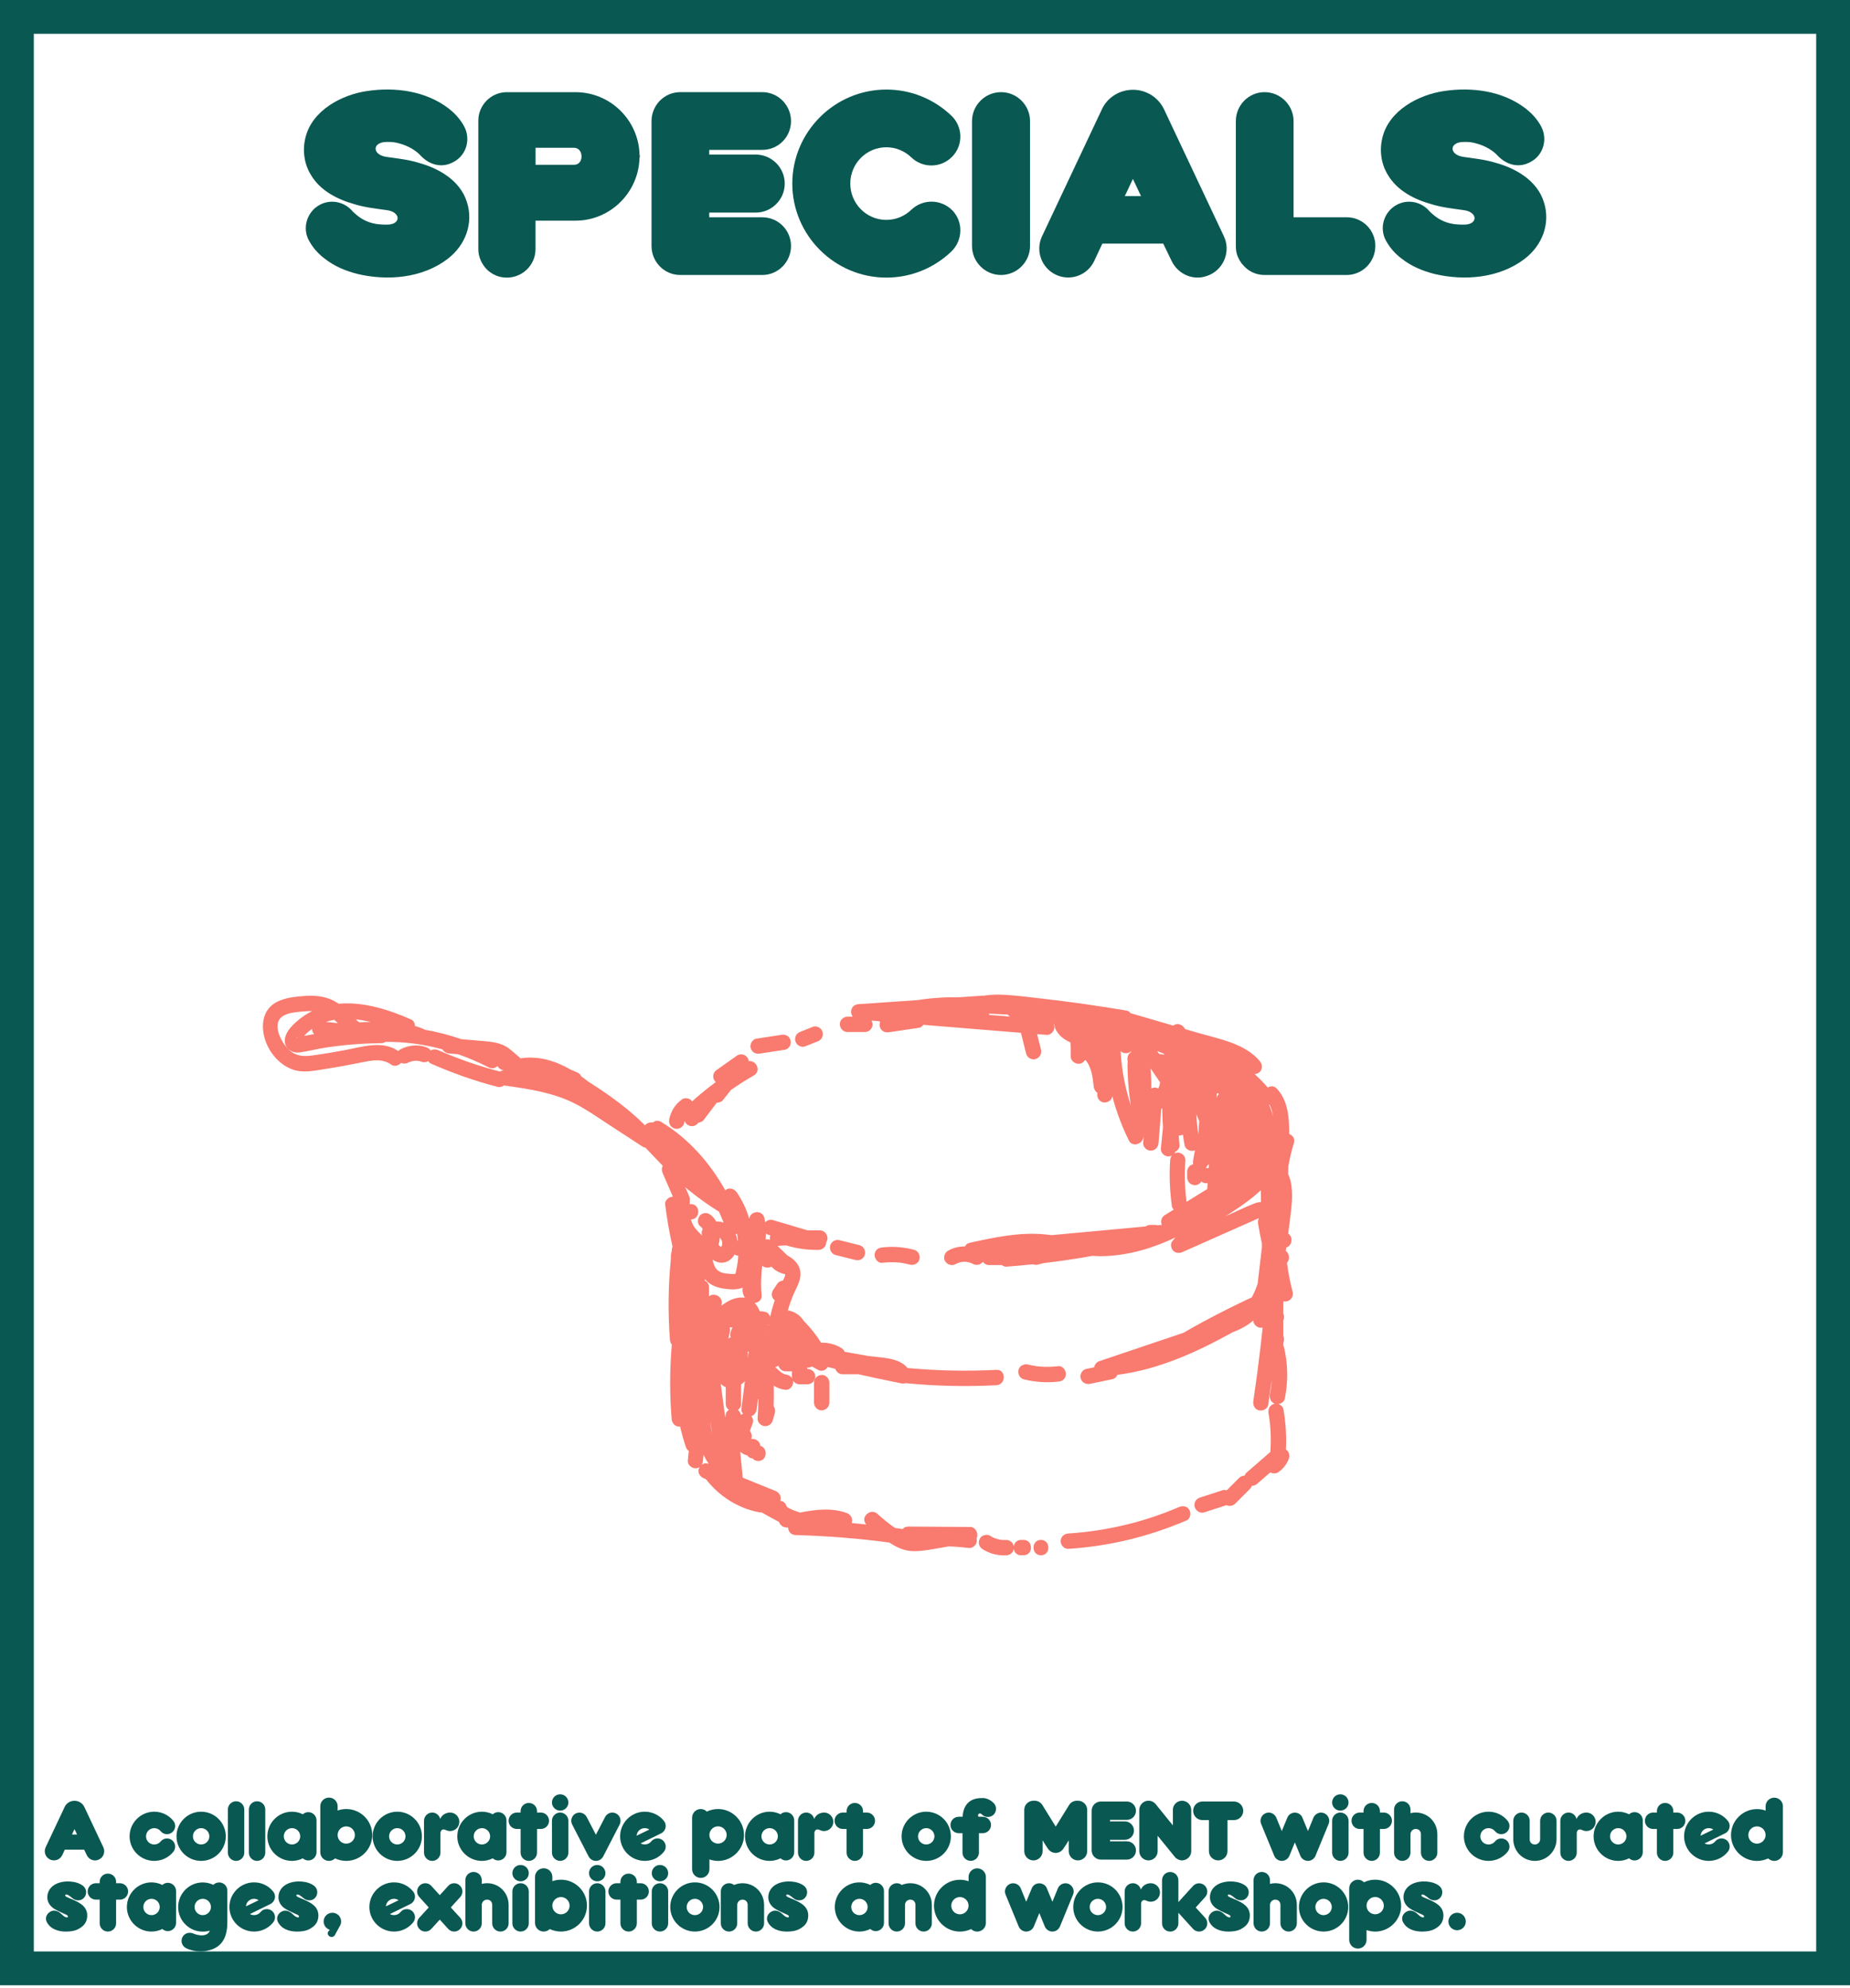 <?xml version="1.0" encoding="UTF-8"?><svg xmlns="http://www.w3.org/2000/svg" viewBox="0 0 602 647"><defs><style>.cls-1{fill:#f97a6e;}.cls-2{fill:#095852;}</style></defs><g id="pot"><path class="cls-1" d="M219.54,367.31c.64.15,1.36.11,1.93-.25.52-.33,1.03-.86,1.15-1.49.05-.26.11-.51.18-.77.22.91,1.18,1.61,2.05,1.71,1.02.12,1.82-.32,2.42-1.12.16-.01.33-.04.49-.09.2-.08.4-.17.6-.25.38-.22.67-.52.9-.9,1.33-1.76,2.67-3.52,4-5.28.04,0,.08.01.12.01.62-.03,1.36-.23,1.77-.73l2.72-3.41c2.41-1.69,4.9-3.27,7.45-4.73,2.5-1.44.74-5.05-1.67-4.62-.04-.36-.14-.71-.32-.99-.34-.53-.86-1-1.49-1.15-.62-.14-1.38-.13-1.93.25-2.2,1.55-4.39,3.11-6.59,4.66-.54.38-.97.83-1.15,1.49-.16.6-.09,1.4.25,1.93.14.22.32.42.51.6-.7.52-1.4,1.03-2.09,1.57-1.83,1.43-3.63,2.91-5.35,4.47-.09.08-.17.17-.26.25-.34-.44-.78-.81-1.33-.94-.61-.14-1.4-.15-1.93.25-.56.43-1.11.86-1.59,1.38-.47.52-.91,1.08-1.27,1.68-.37.59-.64,1.23-.89,1.87-.2.49-.34,1-.43,1.52-.12.67-.1,1.32.25,1.93.3.52.9,1.01,1.49,1.15Z"/><path class="cls-1" d="M245.44,342.64c.63.33,1.22.36,1.93.25,2.71-.42,5.42-.83,8.13-1.25.58-.09,1.21-.67,1.49-1.15.31-.54.45-1.33.25-1.93-.2-.6-.57-1.19-1.15-1.49-.63-.33-1.22-.36-1.93-.25-2.71.42-5.42.83-8.13,1.25-.58.09-1.21.67-1.49,1.15-.31.54-.45,1.33-.25,1.93.2.6.57,1.19,1.15,1.49Z"/><path class="cls-1" d="M259.97,340.35c.2.08.4.17.6.25.44.12.89.12,1.33,0,1.34-.54,2.69-1.08,4.03-1.62.33-.08.61-.23.85-.45.27-.18.49-.41.64-.7.31-.54.45-1.33.25-1.93-.2-.6-.57-1.19-1.15-1.49-.2-.08-.4-.17-.6-.25-.44-.12-.89-.12-1.33,0-1.34.54-2.69,1.08-4.03,1.62-.33.08-.61.23-.85.45-.27.18-.49.41-.64.7-.31.54-.45,1.33-.25,1.93.2.6.57,1.19,1.15,1.49Z"/><path class="cls-1" d="M271.89,408.47c2.15.54,4.3,1.08,6.46,1.62.64.16,1.35.08,1.93-.25.52-.3,1.01-.9,1.15-1.49.3-1.3-.39-2.74-1.75-3.08-2.15-.54-4.3-1.08-6.46-1.62-.64-.16-1.35-.08-1.93.25-.52.3-1.01.9-1.15,1.49-.29,1.3.39,2.74,1.75,3.08Z"/><path class="cls-1" d="M291.88,410.87c.37.02.74.06,1.1.1.08,0,.16.02.24.03.19.03.37.06.56.09.79.13,1.57.31,2.34.51,1.26.34,2.77-.42,3.08-1.75.3-1.31-.39-2.72-1.75-3.08-3.36-.89-6.91-1.19-10.36-.77-.69.08-1.26.22-1.77.73-.43.43-.76,1.15-.73,1.77.05,1.22,1.11,2.67,2.5,2.5,1.59-.19,3.19-.24,4.79-.13Z"/><path class="cls-1" d="M421.03,372c.44-1.45-.39-2.5-1.49-2.89,0-.47,0-.94-.02-1.4-.1-4.77-.62-9.74-4.02-13.38-.92-.99-2.08-.93-2.95-.37-1.36-1.56-2.79-3.01-4.29-4.37.63-.04,1.24-.29,1.67-.71,1.02-1.02.87-2.5,0-3.54-4.85-5.76-13.28-7.19-20.14-9.19-1.38-.4-2.76-.8-4.13-1.21-.1-.13-.19-.27-.29-.41-.75-.99-1.89-1.56-3.12-1.02-.17.07-.33.18-.49.29-4.62-1.35-9.25-2.7-13.87-4.05-.31-.42-.74-.74-1.27-.83-9.14-1.55-18.33-2.85-27.54-3.91-4.48-.51-9-1.13-13.51-1.28-1.88-.06-3.72.06-5.53.35-.13-.02-.25-.03-.38-.02-2.47.17-4.93.34-7.4.51,0,0-.01,0-.02,0-4.64-.07-9.21.23-13.72.94-6.39.44-12.77.88-19.16,1.31-2.38.16-2.99,2.66-1.86,4.07h-1.72c-.64,0-1.31.28-1.77.73s-.76,1.15-.73,1.77c.06,1.35,1.1,2.5,2.5,2.5h5.65c.64,0,1.31-.28,1.77-.73s.76-1.15.73-1.77c-.02-.44-.15-.86-.36-1.23.85.07,1.7.14,2.55.21.09.09.18.17.28.25-.19.5-.25,1.09-.09,1.58.2.6.57,1.19,1.15,1.49.63.33,1.22.36,1.93.25,3.24-.48,6.47-.96,9.71-1.43.5-.07,1.04-.53,1.36-.96,10.58.86,21.17,1.73,31.75,2.59.57,2.27,1.13,4.53,1.7,6.8.32,1.27,1.81,2.16,3.08,1.75,1.31-.43,2.09-1.72,1.75-3.08-.42-1.68-.84-3.36-1.26-5.04,1.04.08,2.07.17,3.11.25,1.35.11,2.5-1.23,2.5-2.5,0-.34-.07-.65-.18-.93.08.01.16.02.25.04-.02.47.06.94.24,1.34,1.01,2.2,2.82,3.59,4.92,4.49.12,1.49.15,2.98.09,4.47-.08,2.11,2.83,3.38,4.27,1.77.16-.18.31-.35.47-.53,2.03,2.17,2.45,5.74,2.73,8.58.09.88.52,1.68,1.21,2.12-.23,1.33.36,2.69,1.75,3.07,1.22.34,2.82-.41,3.08-1.75.01-.07.03-.14.04-.22,1.29,4.98,3.1,9.83,5.41,14.47,1.01,2.03,3.95,1.32,4.57-.6.08-.25.14-.5.22-.75-.06.7-.11,1.4-.17,2.11-.11,1.31,1.23,2.56,2.5,2.5,1.45-.06,2.39-1.1,2.5-2.5.3-3.74.61-7.49.91-11.23.1.01.2.02.3.02.03,2.08.1,4.16.23,6.24-.23,2.28-.45,4.57-.68,6.85-.13,1.31,1.24,2.56,2.5,2.5.39-.02.74-.11,1.05-.26-.3.41-.49.91-.53,1.48-.34,5.02-.11,10.01.57,14.99.06.43.29.79.61,1.09-.98.61-1.96,1.21-2.95,1.82-1.16.72-1.37,2.12-.93,3.21-.15-.02-.31-.02-.49,0-.3.03-.61.06-.91.08-.25-.08-.5-.13-.77-.13h-1.61c-.34-.01-.67.06-.96.22-.19.06-.36.16-.52.28-10.19.94-20.38,1.89-30.57,2.83-.88-.11-1.76-.21-2.64-.28-8.13-.7-16.22,1.05-24.11,2.79-.73.16-1.21.61-1.49,1.18-1.92-.03-3.84.43-5.53,1.41-1.13.66-1.63,2.29-.9,3.42.73,1.14,2.21,1.6,3.42.9.2-.12.41-.21.62-.32.47-.17.96-.31,1.45-.39.51-.04,1.02-.04,1.53,0,.5.09.99.22,1.47.4.17.08.34.16.5.25,1.06.6,2.55.34,3.26-.67.45.63,1.16,1.06,2.01,1.06h4.19c.42.34.94.55,1.5.51,2.89-.21,5.77-.48,8.65-.78.46.21,1.01.27,1.63.1.58-.16,1.15-.31,1.73-.46,5.35-.63,10.67-1.42,15.97-2.37,1.36.09,2.72.14,4.09.08,8.03-.33,15.7-2.63,22.88-6.06-.36.43-.72.85-1.06,1.3-.66.87-.33,2.31.39,3.03.84.84,2,.85,3.03.39,4.69-2.08,9.37-4.16,14.06-6.24,2.27-1.01,4.54-2.01,6.8-3.02,1.21-.54,2.42-1.07,3.63-1.61.11-.05.23-.09.34-.13-.29.55-.37,1.23-.26,1.89.35,2.11.76,4.21,1.22,6.29l.02,1.18c-.47,4-.93,7.99-1.4,11.99-.53,1.5-1.12,3-1.87,4.4-5.38,2.51-10.7,5.17-15.92,7.99-2.15,1.16-4.27,2.37-6.39,3.58-4.41,1.49-8.82,2.97-13.24,4.46-4.69,1.58-9.39,3.16-14.08,4.75-.97.33-1.53,1.13-1.69,2l-2.64.55c-1.28.27-2.14,1.85-1.75,3.08.44,1.36,1.7,2.03,3.08,1.75,2.43-.51,4.86-1.01,7.28-1.52.72-.15,1.3-.72,1.61-1.41,13.32-1.7,25.74-7.35,37.46-13.84,2.41-.93,4.73-2.08,6.67-3.79.03-.02.06-.04.09-.05-.06,1.17,1.09,2.22,2.17,2.35.3.04.59.02.85-.04-.21,1.98-.42,3.96-.65,5.94-.7,5.98-1.49,11.94-2.37,17.9-.2,1.33.33,2.69,1.75,3.08,1.18.32,2.88-.4,3.08-1.75.39-2.68.77-5.36,1.13-8.04-.08,1.57-.26,3.13-.56,4.62-.24,1.23.33,2.64,1.6,3.02-.11.02-.21.03-.31.06-1.39.45-1.99,1.69-1.75,3.08.4,2.28.63,4.64.71,7.13.05,1.81.01,3.63-.12,5.43-2.6,2.26-5.2,4.51-7.79,6.77-.28.25-.47.58-.59.94,0,0,0,0,0,0-.66.03-1.29.25-1.77.73-1.35,1.35-2.7,2.71-4.05,4.06-.44-.15-.92-.18-1.4-.02-2.43.79-4.86,1.57-7.28,2.36-.62.2-1.16.58-1.49,1.15-.31.54-.45,1.33-.25,1.93.4,1.24,1.74,2.18,3.08,1.75,2.42-.78,4.85-1.57,7.27-2.35.33.16.69.27,1.06.25.66-.03,1.29-.25,1.77-.73,1.61-1.62,3.22-3.23,4.84-4.85.26-.26.46-.6.58-.96.63,0,1.25-.24,1.78-.71,1.41-1.22,2.82-2.45,4.23-3.67.18.11.37.2.58.25.63.14,1.38.13,1.93-.25.45-.31.89-.65,1.29-1.03.4-.38.73-.82,1.07-1.26.55-.73.94-1.55,1.24-2.41.1-.33.12-.66.04-1-.02-.33-.11-.64-.3-.93-.16-.29-.37-.53-.64-.7-.04-.04-.1-.06-.14-.1.23-4.38-.06-8.76-.81-13.1-.14-.82-.86-1.46-1.68-1.71.99-.12,1.93-.75,2.14-1.79,1.1-5.54,1.03-11.2-.27-16.71-.05-.21-.15-.41-.26-.6,0-.09.03-.18.03-.28v-.54c.33-.71.33-1.58,0-2.3v-4.97c.33-.71.33-1.58,0-2.3v-3.97c.4.11.83.14,1.29,0,1.31-.36,2.1-1.77,1.75-3.08-.83-3.1-1.43-6.24-1.84-9.4.99-1.07.86-3.05-.39-3.88.02-.14.05-.29.07-.43.04-.24.06-.48.1-.72,2.02-.56,2.23-3.47.62-4.51.31-2.36.6-4.71.88-7.07.37-3.13.6-6.21.03-9.34-.18-1.01-.5-2-.92-2.94.02-.85.03-1.69.05-2.54.45-2.56,1.05-5.11,1.82-7.61ZM414.25,363.3c-.33-1.27-.76-2.51-1.29-3.7.05-.02.1-.05.16-.07.6,1.16.95,2.45,1.13,3.78ZM377.04,353.94c-.04.12-.08.24-.12.36-.38-.22-.79-.35-1.21-.33-.41.02-.77.12-1.08.28.04-2.18-.04-4.36-.24-6.54,0,0,0,0,.01,0,1.03,1.5,2.05,3.01,3.07,4.52-.05.37-.1.74-.15,1.11-.11.18-.21.38-.28.59ZM395.99,355.9c.11-.05.23-.1.34-.14.1.11.19.22.29.33-.35.33-.62.76-.76,1.27.04-.49.09-.97.13-1.46ZM376.53,342.06c.71.28,1.42.58,2.12.86.1.13.22.24.35.34-.6-.08-1.2-.15-1.79-.22-.23-.33-.45-.66-.68-.99ZM321.83,329.91c2.02.09,4.05.19,6.07.3.2.27.47.5.83.66-2.29-.19-4.58-.37-6.87-.56,0-.04.01-.08.01-.13-.01-.09-.02-.18-.04-.27ZM366.38,342.79c.64,0,1.15-.2,1.54-.52.09,0,.18,0,.26.01-.04.05-.08.09-.12.14-1.03.58-1.4,1.87-1.09,2.96-.17,1.38-.04,2.83,0,4.16.12,3.46.48,6.91,1.04,10.32-1.9-5.74-3.03-11.72-3.35-17.76.4.41.97.69,1.72.69ZM390.24,364.9c-.11,1.44-.22,2.87-.31,4.31-.32-2.18-.53-4.37-.63-6.57.33.75.64,1.5.94,2.27ZM392.97,379.21c.14-.06.27-.13.4-.21-.03.41-.06.83-.08,1.24-.23-.07-.48-.12-.77-.12-.08,0-.15.02-.23.02.3-.25.54-.57.68-.93ZM386.06,390.85c-.04-.33-.08-.65-.11-.98-.06-.56-.11-1.12-.16-1.68-.1-1.17-.16-2.34-.2-3.51-.07-2.35-.02-4.69.14-7.04.09-1.31-1.21-2.56-2.5-2.5-.4.02-.75.12-1.07.27.13-.17.24-.36.32-.57.81-.43,1.44-1.25,1.34-2.18-.1-.98-.17-1.96-.25-2.95.07-.05.13-.11.2-.16.01,0,.03,0,.04,0,.43,0,.8-.1,1.12-.25.16,1.15.34,2.3.55,3.45.25,1.33,1.85,2.08,3.08,1.75.1-.03.19-.07.28-.11-.19,1.07-.39,2.14-.58,3.2-.08.46-.09.91.02,1.35-.05,0-.09.01-.14.02-.42.12-.79.33-1.1.64-.13.17-.26.34-.39.51-.23.39-.34.81-.34,1.26v1.87c-.01.34.06.67.22.96.1.31.27.58.52.8.23.24.49.42.8.52.3.16.62.23.96.22.22-.03.44-.06.66-.09.42-.12.79-.33,1.1-.64.12-.16.24-.32.37-.47.39.35.92.58,1.6.58.16,0,.3-.02.44-.04-.04.64-.08,1.27-.13,1.91-2.25,1.39-4.5,2.77-6.75,4.16-.02-.13-.03-.26-.04-.29ZM408.27,391.65c-2.96,1.16-5.85,2.58-8.76,3.88-.24.11-.48.21-.71.32.67-.43,1.33-.86,1.99-1.29,3.32-2.16,6.6-4.46,9.47-7.18.03,1.28.05,2.56.08,3.84-.69.03-1.39.17-2.06.43Z"/><path class="cls-1" d="M333.08,501.19c-.14,0-.27.02-.4.04-.13-.02-.26-.04-.4-.04-1.45,0-2.25,1.02-2.39,2.14-.08-.52-.29-1.03-.69-1.39-.47-.43-1.11-.77-1.77-.73-.57.03-1.14.01-1.71-.04-.77-.13-1.51-.33-2.24-.62-.42-.2-.83-.42-1.23-.67-1.1-.7-2.81-.27-3.42.9-.65,1.24-.28,2.67.9,3.42,2.25,1.44,5.03,2.17,7.7,2.01.67-.04,1.29-.25,1.77-.73.34-.34.6-.84.69-1.34.17,1.08.96,2.05,2.38,2.05.14,0,.27-.02.4-.04.13.02.26.04.4.04,3.22,0,3.22-5,0-5Z"/><path class="cls-1" d="M338.73,501.19c-3.22,0-3.22,5,0,5s3.22-5,0-5Z"/><path class="cls-1" d="M383.59,490.52c-11.37,4.9-23.62,7.79-35.96,8.58-1.35.09-2.5,1.09-2.5,2.5,0,1.29,1.15,2.59,2.5,2.5,13.3-.85,26.26-4,38.49-9.26,1.24-.53,1.52-2.36.9-3.42-.75-1.28-2.18-1.43-3.42-.9Z"/><path class="cls-1" d="M346.87,447.15c-.05-1.22-1.11-2.67-2.5-2.5-1.72.2-3.46.27-5.19.17-.4-.02-.8-.05-1.2-.09-.22-.02-.45-.05-.67-.07-.08-.01-.17-.02-.25-.04-.86-.13-1.7-.31-2.55-.51-1.27-.31-2.77.4-3.08,1.75-.29,1.29.39,2.74,1.75,3.08,3.65.89,7.45,1.17,11.18.73.69-.08,1.26-.22,1.77-.73.43-.43.76-1.15.73-1.77Z"/><path class="cls-1" d="M264.88,450v6.53c0,1.31,1.15,2.56,2.5,2.5,1.35-.06,2.5-1.1,2.5-2.5v-6.53c0-1.31-1.15-2.56-2.5-2.5-1.35.06-2.5,1.1-2.5,2.5Z"/><path class="cls-1" d="M234.9,403.88c-.03-.07-.05-.14-.07-.22,0-.01-.01-.02-.02-.03.04.15.07.24.09.25Z"/><path class="cls-1" d="M234.52,406.04s.02,0,.04-.01c0,0,0,0,0,0,0,0,0,0,0,0,.01,0,.03,0,.04-.01,0,0,0,0,0,0-.02,0-.03,0-.04.01.01-.02.03-.03.04-.04-.01,0-.02.01-.03.02,0,0-.01.02-.02.03-.01,0-.03,0-.04.01Z"/><path class="cls-1" d="M315.53,496.98c-6.66-.04-13.31-.08-19.97-.13-.83,0-1.44.32-1.84.81-.83-.12-1.66-.24-2.49-.36-2-1.39-3.89-2.92-5.69-4.57-2.34-2.14-5.8,1.26-3.62,3.44-1.59-.17-3.19-.32-4.78-.47.42-1.2-.07-2.7-1.61-3.26-4.89-1.78-10.12-1.14-15.13-.16-.06,0-.12-.01-.18-.02-.04-.01-.07-.02-.11-.04-.96-.33-1.94-.66-2.86-1.1-.39-.19-.83-.39-1.16-.67.12.1-.02-.05-.1-.13.05.02-.14-.39-.07-.16-.33-1.08-1.15-1.61-2.03-1.72.02-.05.05-.1.06-.16.39-1.43-.49-2.57-1.75-3.08-3.5-1.42-7.01-2.84-10.51-4.26l-.8-8.18c.03-.07.07-.14.1-.21.02.02.04.04.07.06.23.18.45.38.7.53.08.05.16.09.25.13.27.12.55.26.84.34.08.02.16.04.25.05,0,0,.02,0,.03,0,.36.55.94.94,1.76,1.01.4.49,1.01.83,1.85.83,2.97,0,3.2-4.24.69-4.9-.02-.26-.07-.5-.19-.73-.1-.31-.27-.58-.52-.8-.48-.44-1.1-.76-1.77-.73-.14,0-.28.02-.42.05.01-.34.05-.67.09-1.01.01-.34-.06-.67-.22-.96-.08-.25-.22-.47-.4-.66.33-.87.66-1.74.96-2.62.27-.77.02-1.61-.49-2.23,1.04-.31,1.64-1.28,1.78-2.39.14-1.06.27-2.13.41-3.19.03,0,.05,0,.07,0,.02,0,.04,0,.06,0-.03,2.12-.11,4.23-.26,6.35-.09,1.24,1.02,2.3,2.17,2.46,1.22.16,2.41-.58,2.74-1.79.24-.85.47-1.69.71-2.54.2-.72.02-1.52-.41-2.13.08-2.23.09-4.47.03-6.7,1.14.72,2.38,1.21,3.84,1.36,1.35.14,2.5-1.25,2.5-2.5,0-.17-.02-.34-.05-.5.1.17.22.32.36.47.49.45,1.09.73,1.77.73h2.61c.34.01.67-.06.96-.22.31-.1.58-.27.8-.52.24-.23.42-.49.52-.8.16-.3.23-.62.22-.96-.03-.22-.06-.44-.09-.66-.12-.42-.33-.79-.64-1.1-.49-.45-1.09-.73-1.77-.73h-.11c-.01-.11-.01-.21-.03-.32,0-.04-.02-.07-.02-.11.56.04,1.09-.11,1.54-.39.62.35,1.25.68,1.86,1.04,1.4.82,2.68.21,3.29-.86.83.2,1.66.4,2.48.6.33,1.01,1.22,1.77,2.36,1.77h5.2c3.69.84,7.38,1.63,11.09,2.38.21.06.42.12.65.14.04,0,.07,0,.11.01.69.14,1.37.28,2.06.42.51.1.97.07,1.38-.06,9.83.96,19.71,1.18,29.57.67,3.2-.17,3.22-5.17,0-5-9.65.5-19.32.3-28.93-.6-1.84-2.32-5.12-3.03-7.97-3.37-1.56-.19-3.12-.35-4.68-.52-2.6-.46-5.21-.92-7.81-1.39-.18-.45-.5-.86-1.01-1.18-2.04-1.29-4.32-1.84-6.65-1.77-1.6-2.56-3.49-4.95-5.62-7.08-1.15-1.82-3.03-3.13-5.21-3.44.45-1.53.96-3.04,1.57-4.53,1.28-3.18,3.67-6.33,1.98-9.82-.77-1.58-2.14-2.69-3.68-3.53-1.07-1.03-2.13-2.05-3.2-3.08,0,0,.02,0,.02,0,.93-.11,1.86-.17,2.8-.2,3.4,1.05,6.99,1.54,10.55,1.46,1.25-.03,2.29-.93,2.46-2.17.02-.11.01-.23.02-.34.26-.39.41-.85.39-1.34-.06-1.36-1.1-2.5-2.5-2.5-1.34,0-2.68,0-4.02-.01-3.75-1.11-7.5-2.23-11.25-3.34-.87-.26-1.86.06-2.49.71-.08-.5-.18-1-.31-1.5-.67-2.65-4.61-2.18-4.88.38-.91-3.06-2.24-5.99-4.08-8.62-.78-1.1-2.19-1.62-3.42-.9-.11.07-.21.15-.31.23-5.03-8.98-11.98-16.86-20.84-22.23-1.04-.63-2.05-.41-2.75.21-.9-.23-1.96.18-2.55.89-.23-.23-.46-.47-.69-.7-3.12-3.06-6.53-5.81-10.07-8.37-2.51-1.82-5.1-3.52-7.71-5.19-.74-.58-1.5-1.15-2.27-1.69-.19-.47-.52-.88-1-1.11-.81-.39-1.63-.75-2.45-1.09-4.84-2.78-10.14-4.46-15.78-3.72-.16.02-.31.05-.46.09-1.25-1.06-2.45-2.19-3.79-3.21-2.69-2.06-5.87-2.22-9.13-2.5-2.13-.18-4.25-.36-6.38-.55-3.86-1.33-7.8-2.36-11.81-3.06-1.07-.54-2.17-.93-3.29-1.22,0-.88-.39-1.73-1.21-2.1-7.1-3.17-15.6-5.9-23.62-5.15-.56-.39-1.15-.75-1.77-1.06-3.1-1.53-6.54-1.74-9.93-1.43-2.77.26-5.62.54-8.15,1.77-6.56,3.18-5.57,11.61-1.96,16.71,1.73,2.45,4.04,4.42,6.88,5.43,3.38,1.2,7.07.35,10.5-.18,4.09-.63,8.15-1.38,12.2-2.21,3.2-.65,6.55-1.26,9.36.8.98.72,2.44.29,3.19-.59.71.33,1.55.32,2.31-.08.12-.06.24-.12.37-.17.48-.18.97-.31,1.47-.4.46-.04.92-.04,1.38,0,.46.09.92.2,1.36.36.58.21,1.41.05,1.93-.25.01,0,.02-.02.03-.02.2.34.48.63.86.8,7,3.08,14.2,5.64,21.61,7.55.87.22,1.59,0,2.13-.44,7.79,1.09,15.8,2.24,22.9,5.8,3.83,1.92,7.36,4.41,10.94,6.75,3.74,2.44,7.47,4.88,11.21,7.32.34.22.68.35,1.01.39,1.89,1.97,3.75,3.96,5.65,5.91-.1.18-.19.36-.24.57-.16.7-.03,1.28.25,1.93,1.09,2.51,2.18,5.02,3.27,7.53,0,0-.01,0-.02,0-1.22,0-2.66,1.15-2.5,2.5.57,4.63,1.37,9.22,2.4,13.75-.1.26-.17.53-.2.82-.04.31-.06.62-.1.93-.13.31-.21.66-.22,1.07,0,.36,0,.72-.01,1.09-.87,8.79-.98,17.64-.31,26.45.05.63.28,1.13.61,1.52-.69,8.05-.73,16.14-.05,24.21.11,1.35,1.07,2.5,2.5,2.5.09,0,.17-.02.25-.03.51,2.24,1.13,4.45,1.86,6.63.2.6.55,1.03.96,1.32-.1,1.05-.2,2.1-.31,3.15-.15,1.34,1.26,2.5,2.5,2.5.53,0,.98-.15,1.35-.41-.13.2-.23.4-.29.62-.39,1.43.49,2.57,1.75,3.08.19.08.38.15.57.23,4.27,5.51,10.36,9.45,17.26,10.77.28.05.56.06.83.04,1.9,1.07,3.82,2.11,5.74,3.14.27.9,1.03,1.67,2.29,1.78.21.02.43.02.64.04.05,1.21.85,2.39,2.4,2.43,10.21.28,20.4,1.08,30.52,2.43,2.39,1.59,4.93,2.77,7.88,2.81,3.08.03,6.25-.67,9.28-1.16.74-.12,1.47-.26,2.2-.39,2.1.07,4.19.24,6.27.51-.09-.01-.19-.02-.28-.04.68.09,1.27.11,1.89-.26.52-.3,1.01-.9,1.15-1.49.1-.42.1-.88,0-1.31.73-1.47-.18-3.75-2.19-3.76ZM234.6,403.28c.05.07.1.14.14.22.02.04.05.09.07.13-.01-.04-.02-.07-.03-.12,0,.05.03.1.05.15.01.02.03.05.04.07.05.09.05.16.03.14.02.05.04.1.05.16.01.04.02.09.03.13-.02.22.03.52.03.72,0,.04,0,.07,0,.09-.02.08-.05.15-.05.18-.03.11-.06.22-.09.33,0,.02-.01.05-.02.07-.03.06-.05.12-.09.17-.02.04-.04.07-.07.11-.15-.08-.31-.17-.45-.26-.15-.12-.29-.25-.43-.37.22-.76.35-1.55.38-2.35,0,0,0,0,.01,0,.02.02.04.04.07.06.1.09.2.23.31.34ZM255.51,414.9c-.04.65-.46,1.31-.74,1.87,0,.02-.01.03-.02.05-.15.01-.3.02-.45.06-.2.08-.4.17-.6.25-.38.22-.67.52-.9.9-.44.65-.87,1.31-1.31,1.96-.18.29-.28.6-.3.93-.07.33-.06.66.04,1,.08.33.23.61.45.85.12.18.26.32.43.45-.04.12-.09.23-.13.35-.54,1.63-.99,3.29-1.37,4.97-.26-.76-.84-1.41-1.66-1.58-.57-.12-1.15-.19-1.72-.2-.42-1.01-.94-1.92-1.65-2.67,1.22-.15,2.41-1.08,2.27-2.44-.33-3.28-.2-6.47.18-9.68.82.68,2.07.77,3,.28,1.18,1.28,2.7,2.1,4.44,2.46,0,.07.03.13.02.2ZM241.82,460.11c-.27.09-.52.23-.75.41-.04-.29-.13-.58-.29-.86-.16-.28-.41-.54-.69-.75.62-.39,1.07-1.05,1.07-2.01v-6.32c.36-.25.7-.51,1-.81.08-.08.16-.17.24-.26-.38,3.01-.77,6.02-1.15,9.03-.08.59.17,1.14.57,1.57ZM241.64,419.05c-.14,1.16.12,2.36.74,3.32-1.98-.33-4.14.36-5.81,1.36-.64.38-1.25.82-1.86,1.25.03-.16.06-.31.1-.47.58-2.59-2.6-3.95-4.13-2.57.02-.99.03-1.99.03-2.98,0-1.1-.6-1.82-1.37-2.16.01-.16.04-.32.05-.48.03.04.06.08.09.12,1.52,1.74,3.72,2.63,5.96,2.95,1.93.27,4.37.54,6.21-.33ZM248.52,429.54c.06.03.04.03,0,0h0ZM249.79,433.26s-.07.02-.1.04c.04-.06.08-.12.12-.19,0,.05-.01.1-.02.15ZM237.8,435.24c-.29.09-.56.23-.79.42.17-.74.33-1.47.5-2.21.12-.55.07-1.03-.09-1.46.31.02.61.04.92.05-.26.52-.47,1.08-.63,1.66-.13.5-.09,1.04.09,1.53ZM236.16,451.46v5.42c0,.94.43,1.6,1.03,1.99-.49.31-.88.76-.99,1.38-.07.37-.14.74-.2,1.11-.49-3.65-.98-7.31-1.47-10.96.45.46.99.83,1.63,1.07ZM243.3,439.87c.13.04.27.09.4.13-.08.24-.15.49-.18.75-.05.37-.09.74-.14,1.12-.02,0-.03.01-.05.02.04-.43.06-.87.05-1.31,0-.23-.04-.47-.07-.71ZM250.07,431.42c-.02-.09-.04-.18-.06-.26.04-.04.09-.08.13-.13-.02.13-.04.26-.06.39ZM239.96,403.82c-.08-.73-.27-1.44-.56-2.11.15-.05.3-.11.44-.19.14.75.23,1.51.31,2.28-.07,0-.14.01-.2.03ZM239.06,408.27c.31.24.72.4,1.19.45-.1,1.53-.31,3.05-.65,4.53-.09.41-.13.97-.34,1.34-.72.18-1.81,0-2.53-.06-1.27-.1-2.74-.45-3.62-1.51-.69-.83-1-1.92-1.23-3.02.91.59,1.91,1,3.05.97,1.86-.05,3.27-1.19,4.13-2.7ZM234.58,406s.06-.08.1-.1c0,.01-.02.03-.02.04-.01.01-.03.03-.04.04,0,0,.01,0,.02,0,0,.01-.01.02-.02.03.02,0,.03-.01.05-.02,0,0-.01,0-.02.01-.01,0-.02,0-.03,0,0,0,0,0,0,0,0,0,0,0-.01.02-.01,0-.01,0-.03.02-.01,0-.01,0-.02.01,0-.01.01-.02.02-.03-.02.02-.03.03-.04.05-.09.04-.05-.03.06-.08ZM234.9,405.98s-.03-.02-.04-.03c.13,0,.18.02.04.03ZM234.53,406.09s.03-.02.05-.04c-.05.08-.06.07-.05.04ZM234.71,405.97s.05-.01.08,0c0,0-.07.01-.14.03,0,0,.01-.01.02-.01.01,0,.03,0,.04-.01ZM235.05,404.74s0,.09-.01.17c0-.09.01-.18.01-.17ZM231.69,466.49c-.28-1.27-.46-2.56-.52-3.86.17,1.29.35,2.58.52,3.86ZM223.63,386.96c3.28,2.68,6.72,5.16,10.32,7.4.55,1.18,1.07,2.38,1.54,3.58-.78-.28-1.62-.4-2.44-.37-.42-.79-.97-1.49-1.68-2.04-.55-.43-1.04-.73-1.77-.73-.61,0-1.35.27-1.77.73-.82.9-1.1,2.68,0,3.54.15.12.3.24.43.38.04.04.08.08.12.12.1.17.19.33.29.5-.21.36-.35.74-.35,1.21,0,.25.06.52.14.78-.03,0-.05,0-.08,0-1.24-1.26-2.45-2.3-3.17-4.04-.15-.36-.28-.74-.4-1.13,3.21-.01,3.21-5,0-5-.15,0-.29.02-.43.04,0-.06.01-.12.02-.18.04-.26.04-.53.02-.78.14-.68.02-1.24-.26-1.88-.39-.9-.78-1.8-1.18-2.71.22.18.43.38.65.56ZM228.39,399.59s.04.04.06.06c.15.17.21.38-.06-.06ZM228.95,473.53c.5,1.01,1.05,2,1.68,2.95-.08-.03-.16-.06-.24-.1-.7-.29-1.48-.07-2.09.39.24-.39.4-.86.45-1.35.07-.63.13-1.26.19-1.89ZM255.61,447.34c.35.04-.52-.15-.41-.11-.07-.03-.53-.27-.71-.38-.5-.31-.84-.61-1.33-1.07-.3-.28-.6-.56-.9-.84.37-.09.72-.25,1.03-.47.29,1.03,1.2,1.83,2.38,1.85.69,0,1.38.02,2.07.02,0,.21-.02.41-.04.62-.03.26-.03.51.01.76-.01.11-.03.21-.03.32.02.18.05.37.07.55-.44-.72-1.25-1.16-2.15-1.25ZM250.68,402.09c-.12.28-.19.6-.17.95,0,.16.03.32.07.48-.46-.17-.96-.19-1.43-.09.05-.66.07-1.32.08-1.98.25.2.55.37.89.47.19.06.38.11.56.17ZM109.96,333.01c-1.3-.14-2.59-.28-3.89-.42.88-.29,1.78-.5,2.7-.66.41.34.8.71,1.19,1.08ZM102.24,336.57c-.82.14-1.64.29-2.46.45-.25.05-.55.1-.86.15.48-.51.98-1.01,1.52-1.46.35-.3.72-.58,1.1-.85,0,0,0,0,0,0,0,.71.27,1.29.71,1.71ZM120.67,332.61c-1.2.05-2.4.09-3.6.11-.08,0-.15.02-.22.02-.36-.31-.72-.63-1.07-.96.33.04.65.07.98.11,1.31.18,2.62.43,3.92.72ZM140.13,341.91c-.36-.53-.83-.85-1.44-1.08-2.77-1.02-5.86-.64-8.43.72-.25.13-.46.33-.64.55-5.16-3.61-11.8-1.37-17.42-.31-3.38.64-6.77,1.21-10.18,1.68-2.65.37-5.02.46-7.25-1.17-2.95-2.15-6.7-9.03-2.75-11.57,1.75-1.13,4.01-1.28,6-1.48,1.16-.12,2.36-.21,3.56-.18-1.62.81-3.12,1.79-4.53,2.96-1.76,1.47-3.84,3.49-4.3,5.81-.6,3.08,2.01,5.1,4.87,4.68,2.69-.39,5.35-1.08,8.05-1.51,4.68-.75,9.41-1.19,14.15-1.39.27.02.53.02.78-.02,1.16-.04,2.32-.08,3.49-.09.49,0,.96-.16,1.36-.42,6.35-.06,12.54.8,18.53,2.44.42.78,1.26,1.26,2.2,1.34.96.08,1.93.17,2.89.25,3.38,1.19,6.69,2.62,9.93,4.27,1.12.57,2.19.25,2.9-.43.3.59.82,1.07,1.53,1.27.14.04.28.09.42.13-.43.05-.83.18-1.17.4-6.82-1.78-13.51-4.08-19.97-6.92-.86-.38-1.82-.39-2.57.05ZM96.79,337.72c-.65.31-.03-.2-.03-.07,0,.02.02.04.03.07Z"/></g><g id="_3mainupper"><path class="cls-2" d="M145.71,84.23c-8.33,6.38-19.72,7.23-29.41,4.93-3.91-1.02-7.48-2.47-10.8-5.1-1.79-1.36-3.57-3.23-4.93-5.7-2.29-4.08-.76-9.35,3.4-11.65,3.66-2.04,8.25-1.02,10.8,2.12,2.04,1.96,4.17,3.49,7.74,4.08,1.36.17,2.8.25,4.08.17,3.91-.34,3.74-4.08-.68-4.68-3.49-.51-7.06-.85-10.63-1.96-5.44-1.53-11.05-4.33-14.11-9.52-2.21-3.57-2.8-7.99-1.79-12.07,2.12-8.93,11.82-14.03,20.06-15.22,9.1-1.36,19.13-.08,26.69,5.78,1.7,1.36,3.49,3.15,4.85,5.61,2.29,4.17.85,9.44-3.32,11.65-3.74,2.13-7.82,1.11-10.8-2.04-1.36-1.53-4-3.23-7.14-4-.85-.25-2.04-.51-4.17-.42-4.5.17-4.42,4.17.17,4.85,3.49.51,7.06.85,10.63,1.96,6.46,1.79,13.35,5.7,15.56,12.67,2.29,6.97-.51,14.2-6.21,18.53Z"/><path class="cls-2" d="M208.19,50.9c0,.17,0,.34-.09.43-.25,11.31-9.52,20.49-20.83,20.49h-13.01v9.27c0,5.1-4.17,9.27-9.35,9.27-2.55,0-4.84-1.02-6.54-2.72-1.62-1.7-2.72-4-2.72-6.55v-41.82c0-5.1,4.17-9.27,9.27-9.27h22.36c11.31,0,20.57,9.1,20.83,20.4.09.17.09.34.09.51ZM186.85,48.1h-12.58v5.53h12.58c1.28,0,2.38-.94,2.38-2.72s-1.11-2.8-2.38-2.8Z"/><path class="cls-2" d="M257.4,80.06c0,5.18-4.17,9.44-9.35,9.44h-26.69c-5.19,0-9.35-4.25-9.35-9.44v-40.63c0-5.19,4.16-9.44,9.35-9.44h26.69c5.18,0,9.35,4.25,9.35,9.44s-4.17,9.35-9.35,9.35h-17.26v1.53h15.13c5.19,0,9.44,4.25,9.44,9.44s-4.25,9.44-9.44,9.44h-15.13v1.53h17.26c5.18,0,9.35,4.17,9.35,9.35Z"/><path class="cls-2" d="M309.59,81.85c-5.7,5.44-13.18,8.5-21.17,8.5-16.83,0-30.6-13.77-30.6-30.6s13.77-30.6,30.6-30.6c7.99,0,15.47,3.06,21.17,8.5,3.74,3.57,3.91,9.52.34,13.26-3.66,3.83-9.61,3.91-13.35.34-2.21-2.13-5.1-3.32-8.16-3.32-6.46,0-11.73,5.27-11.73,11.82s5.27,11.82,11.73,11.82c3.06,0,5.95-1.19,8.16-3.32,3.74-3.57,9.69-3.49,13.35.25,3.57,3.74,3.4,9.69-.34,13.35Z"/><path class="cls-2" d="M316.3,80.06v-40.63c0-5.19,4.25-9.44,9.44-9.44s9.44,4.25,9.44,9.44v40.63c0,5.18-4.25,9.44-9.44,9.44s-9.44-4.25-9.44-9.44Z"/><path class="cls-2" d="M393.74,89.41c-1.28.59-2.63.93-4,.93-3.57,0-6.88-2.04-8.5-5.44l-2.72-5.61h-19.81l-2.63,5.61c-2.21,4.76-7.82,6.72-12.5,4.51-4.68-2.21-6.71-7.82-4.5-12.5l19.47-41.31c1.79-3.91,5.78-6.38,10.12-6.38s8.25,2.46,10.12,6.38l19.47,41.31c2.21,4.67.17,10.29-4.51,12.5ZM368.66,58.22l-2.64,5.61h5.27l-2.64-5.61Z"/><path class="cls-2" d="M447.54,80.06c0,5.18-4.17,9.44-9.35,9.44h-26.69c-2.89,0-5.44-1.28-7.14-3.4-.17-.17-.34-.34-.43-.51-.34-.51-.68-1.02-.93-1.62l-.25-.51c-.43-1.02-.6-2.12-.6-3.4v-40.63c0-5.19,4.17-9.44,9.35-9.44s9.44,4.25,9.44,9.44v31.28h17.26c5.19,0,9.35,4.17,9.35,9.35Z"/><path class="cls-2" d="M496.16,84.23c-8.33,6.38-19.72,7.23-29.41,4.93-3.91-1.02-7.48-2.47-10.8-5.1-1.79-1.36-3.57-3.23-4.93-5.7-2.29-4.08-.76-9.35,3.4-11.65,3.66-2.04,8.25-1.02,10.8,2.12,2.04,1.96,4.17,3.49,7.74,4.08,1.36.17,2.8.25,4.08.17,3.91-.34,3.74-4.08-.68-4.68-3.49-.51-7.06-.85-10.63-1.96-5.44-1.53-11.05-4.33-14.11-9.52-2.21-3.57-2.8-7.99-1.79-12.07,2.12-8.93,11.82-14.03,20.06-15.22,9.1-1.36,19.13-.08,26.69,5.78,1.7,1.36,3.49,3.15,4.85,5.61,2.29,4.17.85,9.44-3.32,11.65-3.74,2.13-7.82,1.11-10.8-2.04-1.36-1.53-4-3.23-7.14-4-.85-.25-2.04-.51-4.17-.42-4.5.17-4.42,4.17.17,4.85,3.49.51,7.06.85,10.63,1.96,6.46,1.79,13.35,5.7,15.56,12.67,2.29,6.97-.51,14.2-6.21,18.53Z"/><path class="cls-2" d="M32.21,605.21c-.4.19-.84.3-1.27.3-1.13,0-2.19-.65-2.7-1.73l-.86-1.78h-6.29l-.84,1.78c-.7,1.51-2.48,2.13-3.97,1.43-1.48-.7-2.13-2.48-1.43-3.97l6.18-13.12c.57-1.24,1.83-2.02,3.21-2.02s2.62.78,3.21,2.02l6.18,13.12c.7,1.49.05,3.27-1.43,3.97ZM24.25,595.3l-.84,1.78h1.67l-.84-1.78Z"/><path class="cls-2" d="M56.4,602.69c-1.51,1.89-3.78,2.97-6.21,2.97-4.43,0-8.02-3.59-8.02-7.99s3.59-8.02,8.02-8.02c2.43,0,4.7,1.08,6.21,2.97.94,1.13.76,2.81-.38,3.75-1.16.92-2.83.76-3.75-.4-.51-.62-1.27-.97-2.08-.97-1.48,0-2.67,1.19-2.67,2.67s1.19,2.65,2.67,2.65c.81,0,1.57-.35,2.08-.97.92-1.16,2.59-1.32,3.75-.41,1.13.94,1.32,2.62.38,3.75Z"/><path class="cls-2" d="M73.47,597.67c0,4.4-3.59,7.99-8.02,7.99s-8.02-3.59-8.02-7.99,3.59-8.02,8.02-8.02,8.02,3.59,8.02,8.02ZM68.12,597.67c0-1.48-1.21-2.67-2.67-2.67s-2.67,1.19-2.67,2.67,1.21,2.65,2.67,2.65,2.67-1.19,2.67-2.65Z"/><path class="cls-2" d="M76.82,605.66c-1.48,0-2.67-1.21-2.67-2.67v-14.06c0-1.48,1.19-2.67,2.67-2.67s2.67,1.19,2.67,2.67v14.06c0,1.46-1.19,2.67-2.67,2.67Z"/><path class="cls-2" d="M83.65,605.66c-1.48,0-2.67-1.21-2.67-2.67v-14.06c0-1.48,1.19-2.67,2.67-2.67s2.67,1.19,2.67,2.67v14.06c0,1.46-1.19,2.67-2.67,2.67Z"/><path class="cls-2" d="M103,592.46v10.39c0,1.46-1.21,2.67-2.67,2.67-.7,0-1.32-.27-1.78-.7-1.08.54-2.29.84-3.56.84-4.4,0-7.99-3.59-7.99-7.99s3.59-8.02,7.99-8.02c1.27,0,2.48.3,3.56.84.46-.43,1.08-.7,1.78-.7,1.46,0,2.67,1.21,2.67,2.67ZM97.69,597.67c0-1.48-1.19-2.67-2.67-2.67s-2.67,1.19-2.67,2.67,1.21,2.65,2.67,2.65,2.67-1.19,2.67-2.65Z"/><path class="cls-2" d="M121.12,597.24c0,4.64-3.81,8.42-8.45,8.42-1.29,0-2.54-.3-3.64-.81-.46.46-1.21.81-1.97.81-1.57,0-2.83-1.24-2.83-2.81v-14.98c0-1.57,1.27-2.81,2.83-2.81s2.81,1.24,2.81,2.81v1.4c.86-.32,1.84-.49,2.81-.49,4.64,0,8.45,3.78,8.45,8.45ZM115.48,597.24c0-1.57-1.27-2.81-2.81-2.81s-2.81,1.24-2.81,2.81,1.27,2.81,2.81,2.81,2.81-1.27,2.81-2.81Z"/><path class="cls-2" d="M137.29,597.67c0,4.4-3.59,7.99-8.02,7.99s-8.02-3.59-8.02-7.99,3.59-8.02,8.02-8.02,8.02,3.59,8.02,8.02ZM131.95,597.67c0-1.48-1.21-2.67-2.67-2.67s-2.67,1.19-2.67,2.67,1.21,2.65,2.67,2.65,2.67-1.19,2.67-2.65Z"/><path class="cls-2" d="M149.47,592.95c0,1.65-1.35,3-3,3-.46,0-.92-.11-1.32-.3-1.21-.62-1.75.13-1.83.89v6.45c0,1.46-1.19,2.67-2.67,2.67s-2.67-1.21-2.67-2.67v-10.39c0-1.46,1.19-2.67,2.67-2.67,1.27,0,2.32.89,2.59,2.08.78-1.78,2.46-2.08,3.24-2.08,1.65,0,3,1.35,3,3.02Z"/><path class="cls-2" d="M164.81,592.46v10.39c0,1.46-1.21,2.67-2.67,2.67-.7,0-1.32-.27-1.78-.7-1.08.54-2.29.84-3.56.84-4.4,0-7.99-3.59-7.99-7.99s3.59-8.02,7.99-8.02c1.27,0,2.48.3,3.56.84.46-.43,1.08-.7,1.78-.7,1.46,0,2.67,1.21,2.67,2.67ZM159.49,597.67c0-1.48-1.19-2.67-2.67-2.67s-2.67,1.19-2.67,2.67,1.21,2.65,2.67,2.65,2.67-1.19,2.67-2.65Z"/><path class="cls-2" d="M178.66,592.6c0,1.49-1.19,2.67-2.67,2.67h-1.24v7.72c0,1.46-1.19,2.67-2.67,2.67s-2.67-1.21-2.67-2.67v-7.72h-1.24c-1.48,0-2.67-1.19-2.67-2.67s1.19-2.67,2.67-2.67h1.24v-.49c0-1.46,1.19-2.64,2.67-2.64s2.67,1.19,2.67,2.64v.49h1.24c1.48,0,2.67,1.21,2.67,2.67Z"/><path class="cls-2" d="M179.61,586.66c0-1.49,1.19-2.67,2.67-2.67s2.67,1.19,2.67,2.67-1.21,2.64-2.67,2.64-2.67-1.19-2.67-2.64ZM184.95,592.6v10.39c0,1.46-1.21,2.67-2.67,2.67s-2.67-1.21-2.67-2.67v-10.39c0-1.46,1.19-2.67,2.67-2.67s2.67,1.21,2.67,2.67Z"/><path class="cls-2" d="M193.91,605.66c-1,0-1.92-.57-2.38-1.46l-5.34-10.37c-.67-1.32-.16-2.92,1.13-3.59,1.32-.67,2.92-.16,3.59,1.13l3,5.78,3-5.78c.67-1.3,2.27-1.81,3.59-1.13,1.29.67,1.81,2.27,1.13,3.59l-5.34,10.37c-.46.89-1.38,1.46-2.38,1.46Z"/><path class="cls-2" d="M216.02,602.69c-1.51,1.89-3.78,2.97-6.21,2.97-4.43,0-8.02-3.59-8.02-7.99s3.59-8.02,8.02-8.02c2.43,0,4.7,1.08,6.21,2.97.95,1.13.76,2.81-.38,3.75-.16.13-.35.24-.51.32-.03,0-.05.03-.05.03l-6.61,3.24c.38.22.86.35,1.35.35.81,0,1.57-.35,2.08-.97.92-1.16,2.59-1.32,3.75-.41,1.13.94,1.32,2.62.38,3.75ZM207.17,597.46l4.13-2c-.43-.3-.95-.46-1.49-.46-1.4,0-2.56,1.08-2.65,2.46Z"/><path class="cls-2" d="M242.11,597.22c0,4.64-3.81,8.45-8.45,8.45-1,0-1.94-.19-2.81-.49v3.19c0,1.57-1.27,2.83-2.81,2.83s-2.83-1.27-2.83-2.83v-16.76c0-1.57,1.27-2.83,2.83-2.83.76,0,1.46.32,1.97.84,1.11-.54,2.35-.84,3.64-.84,4.64,0,8.45,3.81,8.45,8.45ZM236.46,597.22c0-1.54-1.27-2.81-2.81-2.81s-2.81,1.27-2.81,2.81,1.24,2.81,2.81,2.81,2.81-1.27,2.81-2.81Z"/><path class="cls-2" d="M258.44,592.46v10.39c0,1.46-1.21,2.67-2.67,2.67-.7,0-1.32-.27-1.78-.7-1.08.54-2.29.84-3.56.84-4.4,0-7.99-3.59-7.99-7.99s3.59-8.02,7.99-8.02c1.27,0,2.48.3,3.56.84.46-.43,1.08-.7,1.78-.7,1.46,0,2.67,1.21,2.67,2.67ZM253.12,597.67c0-1.48-1.19-2.67-2.67-2.67s-2.67,1.19-2.67,2.67,1.21,2.65,2.67,2.65,2.67-1.19,2.67-2.65Z"/><path class="cls-2" d="M271.16,592.95c0,1.65-1.35,3-3,3-.46,0-.92-.11-1.32-.3-1.21-.62-1.75.13-1.83.89v6.45c0,1.46-1.19,2.67-2.67,2.67s-2.67-1.21-2.67-2.67v-10.39c0-1.46,1.19-2.67,2.67-2.67,1.27,0,2.32.89,2.59,2.08.78-1.78,2.46-2.08,3.24-2.08,1.65,0,3,1.35,3,3.02Z"/><path class="cls-2" d="M284.74,592.6c0,1.49-1.19,2.67-2.67,2.67h-1.24v7.72c0,1.46-1.19,2.67-2.67,2.67s-2.67-1.21-2.67-2.67v-7.72h-1.24c-1.48,0-2.67-1.19-2.67-2.67s1.19-2.67,2.67-2.67h1.24v-.49c0-1.46,1.19-2.64,2.67-2.64s2.67,1.19,2.67,2.64v.49h1.24c1.48,0,2.67,1.21,2.67,2.67Z"/><path class="cls-2" d="M309.42,597.67c0,4.4-3.59,7.99-8.02,7.99s-8.02-3.59-8.02-7.99,3.59-8.02,8.02-8.02,8.02,3.59,8.02,8.02ZM304.07,597.67c0-1.48-1.21-2.67-2.67-2.67s-2.67,1.19-2.67,2.67,1.21,2.65,2.67,2.65,2.67-1.19,2.67-2.65Z"/><path class="cls-2" d="M318.6,591.3h1.21c1.46,0,2.67,1.19,2.67,2.67s-1.21,2.67-2.67,2.67h-1.27v6.34c0,1.46-1.19,2.67-2.67,2.67s-2.67-1.21-2.67-2.67v-6.34h-1.24c-1.48,0-2.67-1.19-2.67-2.67s1.19-2.67,2.67-2.67h1.27c.11-1.54.49-3.4,1.97-4.72,1.4-1.21,3.11-1.38,4.62-1.38,1.43,0,2.81.89,3.54,1.65,1.03,1.05,1,2.75-.05,3.78-1.05,1-2.73.97-3.75-.05-.11-.13-.51-.49-.94-.3-.57.27-.41,1.03,0,1.03Z"/><path class="cls-2" d="M350.75,605.5c-1.65,0-2.97-1.35-2.97-3v-3.54l-.92,1.48s-.05.05-.08.11l-.78,1.19c-.57.81-1.48,1.32-2.48,1.32s-1.92-.51-2.48-1.32l-.81-1.19c0-.05-.03-.08-.05-.11l-.92-1.48v3.54c0,1.65-1.32,3-2.97,3-1.24,0-2.32-.76-2.75-1.84-.05-.11-.11-.24-.13-.38,0-.03-.03-.05-.03-.11,0-.03-.03-.05-.03-.11-.03-.19-.05-.38-.05-.57v-13.44c0-1.65,1.32-2.97,3-2.97h.35c1.03,0,2,.51,2.54,1.4l4.35,7.02,4.35-7.02c.54-.89,1.51-1.4,2.54-1.4h.35c1.65,0,3,1.32,3,2.97v13.44c0,1.65-1.32,3-3,3Z"/><path class="cls-2" d="M369.65,602.24c0,1.65-1.32,3-2.97,3h-8.48c-1.65,0-2.97-1.35-2.97-3v-12.9c0-1.65,1.32-3,2.97-3h8.48c1.65,0,2.97,1.35,2.97,3s-1.32,2.97-2.97,2.97h-5.48v.49h4.8c1.65,0,3,1.35,3,3s-1.35,3-3,3h-4.8v.49h5.48c1.65,0,2.97,1.32,2.97,2.97Z"/><path class="cls-2" d="M384.64,605.5c-.86,0-1.73-.41-2.32-1.11l-5.62-6.91v5.02c0,1.65-1.32,3-2.97,3s-3-1.35-3-3v-13.44c0-1.27.81-2.38,2-2.81,1.19-.43,2.51-.05,3.32.92l5.61,6.94v-5.05c0-1.65,1.32-2.97,2.97-2.97s3,1.32,3,2.97v13.44c0,1.27-.81,2.4-2,2.81-.32.13-.65.19-1,.19Z"/><path class="cls-2" d="M404.56,589.36c0,1.67-1.35,3.02-3.02,3.02h-2.11v10.1c0,1.67-1.35,3.02-3.02,3.02s-3.02-1.35-3.02-3.02v-10.1h-2.11c-1.67,0-3.02-1.35-3.02-3.02s1.35-3.02,3.02-3.02h10.26c1.67,0,3.02,1.35,3.02,3.02Z"/><path class="cls-2" d="M425.62,605.66c-1.08,0-2.08-.68-2.48-1.67l-1.78-4.35-1.78,4.35c-.41,1-1.38,1.67-2.48,1.67s-2.05-.68-2.46-1.67l-4.26-10.37c-.57-1.35.11-2.92,1.46-3.48,1.38-.57,2.92.11,3.48,1.46l1.78,4.35,1.73-4.18c.08-.22.19-.43.32-.65.49-.73,1.32-1.16,2.21-1.16s1.73.43,2.21,1.16c.13.22.24.41.3.62l1.75,4.21,1.78-4.35c.57-1.35,2.11-2.02,3.48-1.46,1.35.57,2.03,2.13,1.46,3.48l-4.27,10.37c-.4,1-1.38,1.67-2.46,1.67Z"/><path class="cls-2" d="M433.48,586.66c0-1.49,1.19-2.67,2.67-2.67s2.67,1.19,2.67,2.67-1.21,2.64-2.67,2.64-2.67-1.19-2.67-2.64ZM438.83,592.6v10.39c0,1.46-1.21,2.67-2.67,2.67s-2.67-1.21-2.67-2.67v-10.39c0-1.46,1.19-2.67,2.67-2.67s2.67,1.21,2.67,2.67Z"/><path class="cls-2" d="M452.95,592.6c0,1.49-1.19,2.67-2.67,2.67h-1.24v7.72c0,1.46-1.19,2.67-2.67,2.67s-2.67-1.21-2.67-2.67v-7.72h-1.24c-1.48,0-2.67-1.19-2.67-2.67s1.19-2.67,2.67-2.67h1.24v-.49c0-1.46,1.19-2.64,2.67-2.64s2.67,1.19,2.67,2.64v.49h1.24c1.48,0,2.67,1.21,2.67,2.67Z"/><path class="cls-2" d="M467.72,597v5.99c0,1.46-1.19,2.67-2.67,2.67s-2.67-1.21-2.67-2.67v-5.99c0-.86-.51-1.73-1.7-1.73-.95,0-1.7.78-1.7,1.73v5.99c0,1.46-1.19,2.67-2.67,2.67s-2.67-1.21-2.67-2.67v-14.06c0-1.48,1.19-2.67,2.67-2.67s2.67,1.19,2.67,2.67v1.21c.54-.13,1.11-.22,1.7-.22,3.94,0,7.04,3.1,7.04,7.07Z"/><path class="cls-2" d="M490.59,602.69c-1.51,1.89-3.78,2.97-6.21,2.97-4.43,0-8.02-3.59-8.02-7.99s3.59-8.02,8.02-8.02c2.43,0,4.7,1.08,6.21,2.97.94,1.13.76,2.81-.38,3.75-1.16.92-2.83.76-3.75-.4-.51-.62-1.27-.97-2.08-.97-1.48,0-2.67,1.19-2.67,2.67s1.19,2.65,2.67,2.65c.81,0,1.57-.35,2.08-.97.92-1.16,2.59-1.32,3.75-.41,1.13.94,1.32,2.62.38,3.75Z"/><path class="cls-2" d="M506.51,592.6v5.99c0,3.89-3.16,7.07-7.04,7.07s-7.04-3.1-7.04-7.07v-5.99c0-1.46,1.19-2.67,2.67-2.67s2.67,1.21,2.67,2.67v5.99c0,.86.51,1.73,1.7,1.73.95,0,1.7-.78,1.7-1.73v-5.99c0-1.46,1.19-2.67,2.67-2.67s2.67,1.21,2.67,2.67Z"/><path class="cls-2" d="M519.23,592.95c0,1.65-1.35,3-3,3-.46,0-.92-.11-1.32-.3-1.21-.62-1.75.13-1.83.89v6.45c0,1.46-1.19,2.67-2.67,2.67s-2.67-1.21-2.67-2.67v-10.39c0-1.46,1.19-2.67,2.67-2.67,1.27,0,2.32.89,2.59,2.08.78-1.78,2.46-2.08,3.24-2.08,1.65,0,3,1.35,3,3.02Z"/><path class="cls-2" d="M534.57,592.46v10.39c0,1.46-1.21,2.67-2.67,2.67-.7,0-1.32-.27-1.78-.7-1.08.54-2.29.84-3.56.84-4.4,0-7.99-3.59-7.99-7.99s3.59-8.02,7.99-8.02c1.27,0,2.48.3,3.56.84.46-.43,1.08-.7,1.78-.7,1.46,0,2.67,1.21,2.67,2.67ZM529.25,597.67c0-1.48-1.19-2.67-2.67-2.67s-2.67,1.19-2.67,2.67,1.21,2.65,2.67,2.65,2.67-1.19,2.67-2.65Z"/><path class="cls-2" d="M548.42,592.6c0,1.49-1.19,2.67-2.67,2.67h-1.24v7.72c0,1.46-1.19,2.67-2.67,2.67s-2.67-1.21-2.67-2.67v-7.72h-1.24c-1.48,0-2.67-1.19-2.67-2.67s1.19-2.67,2.67-2.67h1.24v-.49c0-1.46,1.19-2.64,2.67-2.64s2.67,1.19,2.67,2.64v.49h1.24c1.48,0,2.67,1.21,2.67,2.67Z"/><path class="cls-2" d="M562.24,602.69c-1.51,1.89-3.78,2.97-6.21,2.97-4.43,0-8.02-3.59-8.02-7.99s3.59-8.02,8.02-8.02c2.43,0,4.7,1.08,6.21,2.97.95,1.13.76,2.81-.38,3.75-.16.13-.35.24-.51.32-.03,0-.05.03-.05.03l-6.61,3.24c.38.22.86.35,1.35.35.81,0,1.57-.35,2.08-.97.92-1.16,2.59-1.32,3.75-.41,1.13.94,1.32,2.62.38,3.75ZM553.39,597.46l4.13-2c-.43-.3-.95-.46-1.49-.46-1.4,0-2.56,1.08-2.65,2.46Z"/><path class="cls-2" d="M580.17,587.88v14.98c0,1.57-1.27,2.81-2.83,2.81-.76,0-1.51-.35-1.97-.81-1.11.51-2.35.81-3.64.81-4.64,0-8.45-3.78-8.45-8.42s3.81-8.45,8.45-8.45c.97,0,1.94.16,2.81.49v-1.4c0-1.57,1.27-2.81,2.81-2.81s2.83,1.24,2.83,2.81ZM574.53,597.24c0-1.57-1.27-2.81-2.81-2.81s-2.81,1.24-2.81,2.81,1.27,2.81,2.81,2.81,2.81-1.27,2.81-2.81Z"/><path class="cls-2" d="M28.38,623.48c0,1.46-.57,2.78-1.84,3.7-.84.62-1.62,1.05-2.89,1.3-.7.11-1.4.19-2.13.19-2.7,0-5.13-.84-6.32-3.16-.65-1.3,0-2.89,1.57-3.51,1.24-.49,2.48.22,3.38,1.11,1.75,1.78,2.62.59,1.38.05l-.92-.41c-.57-.24-2.51-1.13-3.32-1.73-1.57-1.19-1.89-2.56-1.89-3.54,0-1.86,1.05-3.46,2.92-4.35,2.67-1.27,6.67-.97,8.72.67,1.16.92,1.32,2.62.4,3.75-.92,1.16-2.54,1.24-3.75.35-1.21-1.03-1.97-1.51-2.4-1.21-.13.11-.24.46.73.86l1.65.7c2.29,1.03,4.72,2.24,4.72,5.21Z"/><path class="cls-2" d="M41.69,615.6c0,1.49-1.19,2.67-2.67,2.67h-1.24v7.72c0,1.46-1.19,2.67-2.67,2.67s-2.67-1.21-2.67-2.67v-7.72h-1.24c-1.48,0-2.67-1.19-2.67-2.67s1.19-2.67,2.67-2.67h1.24v-.49c0-1.46,1.19-2.64,2.67-2.64s2.67,1.19,2.67,2.64v.49h1.24c1.48,0,2.67,1.21,2.67,2.67Z"/><path class="cls-2" d="M57.29,615.46v10.39c0,1.46-1.21,2.67-2.67,2.67-.7,0-1.32-.27-1.78-.7-1.08.54-2.29.84-3.56.84-4.4,0-7.99-3.59-7.99-7.99s3.59-8.02,7.99-8.02c1.27,0,2.48.3,3.56.84.46-.43,1.08-.7,1.78-.7,1.46,0,2.67,1.21,2.67,2.67ZM51.98,620.67c0-1.48-1.19-2.67-2.67-2.67s-2.67,1.19-2.67,2.67,1.21,2.65,2.67,2.65,2.67-1.19,2.67-2.65Z"/><path class="cls-2" d="M73.98,615.33v10.15c0,3.02-.59,5.18-1.81,6.75-1.59,2-3.83,2.54-5.4,2.78-.49.08-1,.11-1.51.11-1.62,0-3.29-.35-4.7-1.05-1.32-.65-1.86-2.24-1.21-3.56s2.21-1.78,3.56-1.21c.73.3,1.86.67,3.05.59,1.38-.13,1.78-.7,2-.94.11-.13.22-.32.32-.59-.73.22-1.51.32-2.32.32-4.4,0-7.99-3.59-7.99-7.99s3.59-8.02,7.99-8.02c1.24,0,2.4.3,3.46.78.49-.49,1.16-.78,1.89-.78,1.48,0,2.67,1.19,2.67,2.67ZM68.64,620.67c0-1.48-1.19-2.67-2.67-2.67s-2.65,1.19-2.65,2.67,1.19,2.65,2.65,2.65,2.67-1.19,2.67-2.65Z"/><path class="cls-2" d="M88.88,625.69c-1.51,1.89-3.78,2.97-6.21,2.97-4.43,0-8.02-3.59-8.02-7.99s3.59-8.02,8.02-8.02c2.43,0,4.7,1.08,6.21,2.97.95,1.13.76,2.81-.38,3.75-.16.13-.35.24-.51.32-.03,0-.05.03-.05.03l-6.61,3.24c.38.22.86.35,1.35.35.81,0,1.57-.35,2.08-.97.92-1.16,2.59-1.32,3.75-.41,1.13.94,1.32,2.62.38,3.75ZM80.03,620.46l4.13-2c-.43-.3-.94-.46-1.49-.46-1.4,0-2.56,1.08-2.64,2.46Z"/><path class="cls-2" d="M103.6,623.48c0,1.46-.57,2.78-1.84,3.7-.84.62-1.62,1.05-2.89,1.3-.7.11-1.4.19-2.13.19-2.7,0-5.13-.84-6.32-3.16-.65-1.3,0-2.89,1.56-3.51,1.24-.49,2.48.22,3.38,1.11,1.75,1.78,2.62.59,1.38.05l-.92-.41c-.57-.24-2.51-1.13-3.32-1.73-1.57-1.19-1.89-2.56-1.89-3.54,0-1.86,1.05-3.46,2.92-4.35,2.67-1.27,6.67-.97,8.72.67,1.16.92,1.32,2.62.41,3.75-.92,1.16-2.54,1.24-3.75.35-1.21-1.03-1.97-1.51-2.4-1.21-.13.11-.24.46.73.86l1.65.7c2.29,1.03,4.72,2.24,4.72,5.21Z"/><path class="cls-2" d="M110.59,626.83l-1.62,2.97c-.24.41-.65.62-1.08.62-.19,0-.4-.05-.59-.16-.57-.32-.84-.97-.51-1.57.11-.19.27-.3.38-.35.08-.05.19-.22,0-.3-1.08-.41-1.86-1.43-1.86-2.67,0-1.57,1.27-2.83,2.86-2.83s2.83,1.27,2.83,2.83c0,.54-.14,1.05-.41,1.46Z"/><path class="cls-2" d="M134.43,625.69c-1.51,1.89-3.78,2.97-6.21,2.97-4.43,0-8.02-3.59-8.02-7.99s3.59-8.02,8.02-8.02c2.43,0,4.7,1.08,6.21,2.97.95,1.13.76,2.81-.38,3.75-.16.13-.35.24-.51.32-.03,0-.05.03-.05.03l-6.61,3.24c.38.22.86.35,1.35.35.81,0,1.57-.35,2.08-.97.92-1.16,2.59-1.32,3.75-.41,1.13.94,1.32,2.62.38,3.75ZM125.58,620.46l4.13-2c-.43-.3-.95-.46-1.49-.46-1.4,0-2.56,1.08-2.65,2.46Z"/><path class="cls-2" d="M149.58,627.96c-.49.46-1.13.7-1.78.7-.73,0-1.46-.3-1.97-.89l-2.73-3-2.73,3c-.51.59-1.24.89-1.97.89-.65,0-1.3-.24-1.78-.7-1.11-1-1.19-2.67-.19-3.78l3.08-3.37-3.08-3.4c-1-1.11-.92-2.78.19-3.78,1.08-1,2.78-.92,3.75.19l2.73,3,2.73-3c.97-1.11,2.67-1.19,3.75-.19,1.11,1,1.19,2.67.19,3.78l-3.08,3.4,3.08,3.37c1,1.11.92,2.78-.19,3.78Z"/><path class="cls-2" d="M165.51,620v5.99c0,1.46-1.19,2.67-2.67,2.67s-2.67-1.21-2.67-2.67v-5.99c0-.86-.51-1.73-1.7-1.73-.94,0-1.7.78-1.7,1.73v5.99c0,1.46-1.19,2.67-2.67,2.67s-2.67-1.21-2.67-2.67v-14.06c0-1.48,1.19-2.67,2.67-2.67s2.67,1.19,2.67,2.67v1.21c.54-.13,1.11-.22,1.7-.22,3.94,0,7.04,3.1,7.04,7.07Z"/><path class="cls-2" d="M166.73,609.66c0-1.49,1.19-2.67,2.67-2.67s2.67,1.19,2.67,2.67-1.21,2.64-2.67,2.64-2.67-1.19-2.67-2.64ZM172.07,615.6v10.39c0,1.46-1.21,2.67-2.67,2.67s-2.67-1.21-2.67-2.67v-10.39c0-1.46,1.19-2.67,2.67-2.67s2.67,1.21,2.67,2.67Z"/><path class="cls-2" d="M190.99,620.24c0,4.64-3.81,8.42-8.45,8.42-1.3,0-2.54-.3-3.64-.81-.46.46-1.21.81-1.97.81-1.57,0-2.83-1.24-2.83-2.81v-14.98c0-1.57,1.27-2.81,2.83-2.81s2.81,1.24,2.81,2.81v1.4c.86-.32,1.84-.49,2.81-.49,4.64,0,8.45,3.78,8.45,8.45ZM185.35,620.24c0-1.57-1.27-2.81-2.81-2.81s-2.81,1.24-2.81,2.81,1.27,2.81,2.81,2.81,2.81-1.27,2.81-2.81Z"/><path class="cls-2" d="M191.67,609.66c0-1.49,1.19-2.67,2.67-2.67s2.67,1.19,2.67,2.67-1.21,2.64-2.67,2.64-2.67-1.19-2.67-2.64ZM197.02,615.6v10.39c0,1.46-1.21,2.67-2.67,2.67s-2.67-1.21-2.67-2.67v-10.39c0-1.46,1.19-2.67,2.67-2.67s2.67,1.21,2.67,2.67Z"/><path class="cls-2" d="M211.14,615.6c0,1.49-1.19,2.67-2.67,2.67h-1.24v7.72c0,1.46-1.19,2.67-2.67,2.67s-2.67-1.21-2.67-2.67v-7.72h-1.24c-1.48,0-2.67-1.19-2.67-2.67s1.19-2.67,2.67-2.67h1.24v-.49c0-1.46,1.19-2.64,2.67-2.64s2.67,1.19,2.67,2.64v.49h1.24c1.48,0,2.67,1.21,2.67,2.67Z"/><path class="cls-2" d="M212.09,609.66c0-1.49,1.19-2.67,2.67-2.67s2.67,1.19,2.67,2.67-1.21,2.64-2.67,2.64-2.67-1.19-2.67-2.64ZM217.43,615.6v10.39c0,1.46-1.21,2.67-2.67,2.67s-2.67-1.21-2.67-2.67v-10.39c0-1.46,1.19-2.67,2.67-2.67s2.67,1.21,2.67,2.67Z"/><path class="cls-2" d="M234.14,620.67c0,4.4-3.59,7.99-8.02,7.99s-8.02-3.59-8.02-7.99,3.59-8.02,8.02-8.02,8.02,3.59,8.02,8.02ZM228.79,620.67c0-1.48-1.21-2.67-2.67-2.67s-2.67,1.19-2.67,2.67,1.21,2.65,2.67,2.65,2.67-1.19,2.67-2.65Z"/><path class="cls-2" d="M248.64,620v5.99c0,1.46-1.19,2.67-2.67,2.67s-2.67-1.21-2.67-2.67v-5.99c0-.86-.51-1.73-1.7-1.73-.95,0-1.7.78-1.7,1.73v5.99c0,1.46-1.19,2.67-2.67,2.67s-2.67-1.21-2.67-2.67v-10.39c0-1.46,1.19-2.67,2.67-2.67.62,0,1.19.22,1.62.57.86-.35,1.78-.57,2.75-.57,3.94,0,7.04,3.1,7.04,7.07Z"/><path class="cls-2" d="M263,623.48c0,1.46-.57,2.78-1.84,3.7-.84.62-1.62,1.05-2.89,1.3-.7.11-1.4.19-2.13.19-2.7,0-5.13-.84-6.32-3.16-.65-1.3,0-2.89,1.56-3.51,1.24-.49,2.48.22,3.38,1.11,1.75,1.78,2.62.59,1.38.05l-.92-.41c-.57-.24-2.51-1.13-3.32-1.73-1.57-1.19-1.89-2.56-1.89-3.54,0-1.86,1.05-3.46,2.92-4.35,2.67-1.27,6.67-.97,8.72.67,1.16.92,1.32,2.62.41,3.75-.92,1.16-2.54,1.24-3.75.35-1.21-1.03-1.97-1.51-2.4-1.21-.13.11-.24.46.73.86l1.65.7c2.29,1.03,4.72,2.24,4.72,5.21Z"/><path class="cls-2" d="M287.65,615.46v10.39c0,1.46-1.21,2.67-2.67,2.67-.7,0-1.32-.27-1.78-.7-1.08.54-2.29.84-3.56.84-4.4,0-7.99-3.59-7.99-7.99s3.59-8.02,7.99-8.02c1.27,0,2.48.3,3.56.84.46-.43,1.08-.7,1.78-.7,1.46,0,2.67,1.21,2.67,2.67ZM282.34,620.67c0-1.48-1.19-2.67-2.67-2.67s-2.67,1.19-2.67,2.67,1.21,2.65,2.67,2.65,2.67-1.19,2.67-2.65Z"/><path class="cls-2" d="M303.23,620v5.99c0,1.46-1.19,2.67-2.67,2.67s-2.67-1.21-2.67-2.67v-5.99c0-.86-.51-1.73-1.7-1.73-.94,0-1.7.78-1.7,1.73v5.99c0,1.46-1.19,2.67-2.67,2.67s-2.67-1.21-2.67-2.67v-10.39c0-1.46,1.19-2.67,2.67-2.67.62,0,1.19.22,1.62.57.86-.35,1.78-.57,2.75-.57,3.94,0,7.04,3.1,7.04,7.07Z"/><path class="cls-2" d="M320.81,610.88v14.98c0,1.57-1.27,2.81-2.83,2.81-.76,0-1.51-.35-1.97-.81-1.11.51-2.35.81-3.64.81-4.64,0-8.45-3.78-8.45-8.42s3.8-8.45,8.45-8.45c.97,0,1.94.16,2.81.49v-1.4c0-1.57,1.27-2.81,2.81-2.81s2.83,1.24,2.83,2.81ZM315.17,620.24c0-1.57-1.27-2.81-2.81-2.81s-2.81,1.24-2.81,2.81,1.27,2.81,2.81,2.81,2.81-1.27,2.81-2.81Z"/><path class="cls-2" d="M342.46,628.66c-1.08,0-2.08-.68-2.48-1.67l-1.78-4.35-1.78,4.35c-.4,1-1.38,1.67-2.48,1.67s-2.05-.68-2.46-1.67l-4.26-10.37c-.57-1.35.11-2.92,1.46-3.48,1.38-.57,2.91.11,3.48,1.46l1.78,4.35,1.73-4.18c.08-.22.19-.43.32-.65.49-.73,1.32-1.16,2.21-1.16s1.73.43,2.21,1.16c.14.22.24.41.3.62l1.75,4.21,1.78-4.35c.57-1.35,2.11-2.02,3.48-1.46,1.35.57,2.02,2.13,1.46,3.48l-4.26,10.37c-.41,1-1.38,1.67-2.46,1.67Z"/><path class="cls-2" d="M365.28,620.67c0,4.4-3.59,7.99-8.02,7.99s-8.02-3.59-8.02-7.99,3.59-8.02,8.02-8.02,8.02,3.59,8.02,8.02ZM359.93,620.67c0-1.48-1.21-2.67-2.67-2.67s-2.67,1.19-2.67,2.67,1.21,2.65,2.67,2.65,2.67-1.19,2.67-2.65Z"/><path class="cls-2" d="M377.46,615.95c0,1.65-1.35,3-3,3-.46,0-.92-.11-1.32-.3-1.21-.62-1.75.13-1.83.89v6.45c0,1.46-1.19,2.67-2.67,2.67s-2.67-1.21-2.67-2.67v-10.39c0-1.46,1.19-2.67,2.67-2.67,1.27,0,2.32.89,2.59,2.08.78-1.78,2.46-2.08,3.24-2.08,1.65,0,3,1.35,3,3.02Z"/><path class="cls-2" d="M391.98,627.96c-.51.46-1.16.7-1.78.7-.73,0-1.46-.3-2-.89l-4.7-5.18s-.03-.05-.05-.05v3.46c0,1.46-1.19,2.67-2.67,2.67s-2.64-1.21-2.64-2.67v-14.06c0-1.48,1.19-2.67,2.64-2.67s2.67,1.19,2.67,2.67v7.13s.05-.03.05-.05l4.7-5.18c1-1.11,2.67-1.19,3.78-.19,1.08,1,1.19,2.67.19,3.78l-3.08,3.4,3.08,3.37c1,1.11.89,2.81-.19,3.78Z"/><path class="cls-2" d="M406.7,623.48c0,1.46-.57,2.78-1.84,3.7-.84.62-1.62,1.05-2.89,1.3-.7.11-1.4.19-2.13.19-2.7,0-5.13-.84-6.32-3.16-.65-1.3,0-2.89,1.57-3.51,1.24-.49,2.48.22,3.38,1.11,1.75,1.78,2.62.59,1.38.05l-.92-.41c-.57-.24-2.51-1.13-3.32-1.73-1.57-1.19-1.89-2.56-1.89-3.54,0-1.86,1.05-3.46,2.92-4.35,2.67-1.27,6.67-.97,8.72.67,1.16.92,1.32,2.62.4,3.75-.92,1.16-2.54,1.24-3.75.35-1.21-1.03-1.97-1.51-2.4-1.21-.13.11-.24.46.73.86l1.65.7c2.29,1.03,4.72,2.24,4.72,5.21Z"/><path class="cls-2" d="M422,620v5.99c0,1.46-1.19,2.67-2.67,2.67s-2.67-1.21-2.67-2.67v-5.99c0-.86-.51-1.73-1.7-1.73-.94,0-1.7.78-1.7,1.73v5.99c0,1.46-1.19,2.67-2.67,2.67s-2.67-1.21-2.67-2.67v-14.06c0-1.48,1.19-2.67,2.67-2.67s2.67,1.19,2.67,2.67v1.21c.54-.13,1.11-.22,1.7-.22,3.94,0,7.04,3.1,7.04,7.07Z"/><path class="cls-2" d="M438.72,620.67c0,4.4-3.59,7.99-8.02,7.99s-8.02-3.59-8.02-7.99,3.59-8.02,8.02-8.02,8.02,3.59,8.02,8.02ZM433.37,620.67c0-1.48-1.21-2.67-2.67-2.67s-2.67,1.19-2.67,2.67,1.21,2.65,2.67,2.65,2.67-1.19,2.67-2.65Z"/><path class="cls-2" d="M455.94,620.22c0,4.64-3.81,8.45-8.45,8.45-1,0-1.94-.19-2.81-.49v3.19c0,1.57-1.27,2.83-2.81,2.83s-2.83-1.27-2.83-2.83v-16.76c0-1.57,1.27-2.83,2.83-2.83.76,0,1.46.32,1.97.84,1.11-.54,2.35-.84,3.64-.84,4.64,0,8.45,3.81,8.45,8.45ZM450.3,620.22c0-1.54-1.27-2.81-2.81-2.81s-2.81,1.27-2.81,2.81,1.24,2.81,2.81,2.81,2.81-1.27,2.81-2.81Z"/><path class="cls-2" d="M469.69,623.48c0,1.46-.57,2.78-1.84,3.7-.84.62-1.62,1.05-2.89,1.3-.7.11-1.4.19-2.13.19-2.7,0-5.13-.84-6.32-3.16-.65-1.3,0-2.89,1.56-3.51,1.24-.49,2.48.22,3.38,1.11,1.75,1.78,2.62.59,1.38.05l-.92-.41c-.57-.24-2.51-1.13-3.32-1.73-1.57-1.19-1.89-2.56-1.89-3.54,0-1.86,1.05-3.46,2.92-4.35,2.67-1.27,6.67-.97,8.72.67,1.16.92,1.32,2.62.41,3.75-.92,1.16-2.54,1.24-3.75.35-1.21-1.03-1.97-1.51-2.4-1.21-.13.11-.24.46.73.86l1.65.7c2.29,1.03,4.72,2.24,4.72,5.21Z"/><path class="cls-2" d="M476.98,625.4c0,1.57-1.27,2.83-2.83,2.83s-2.83-1.27-2.83-2.83,1.27-2.86,2.83-2.86,2.83,1.27,2.83,2.86Z"/><path class="cls-2" d="M591,11v624.14H11V11h580M602,0H0v646.14h602V0h0Z"/></g></svg>